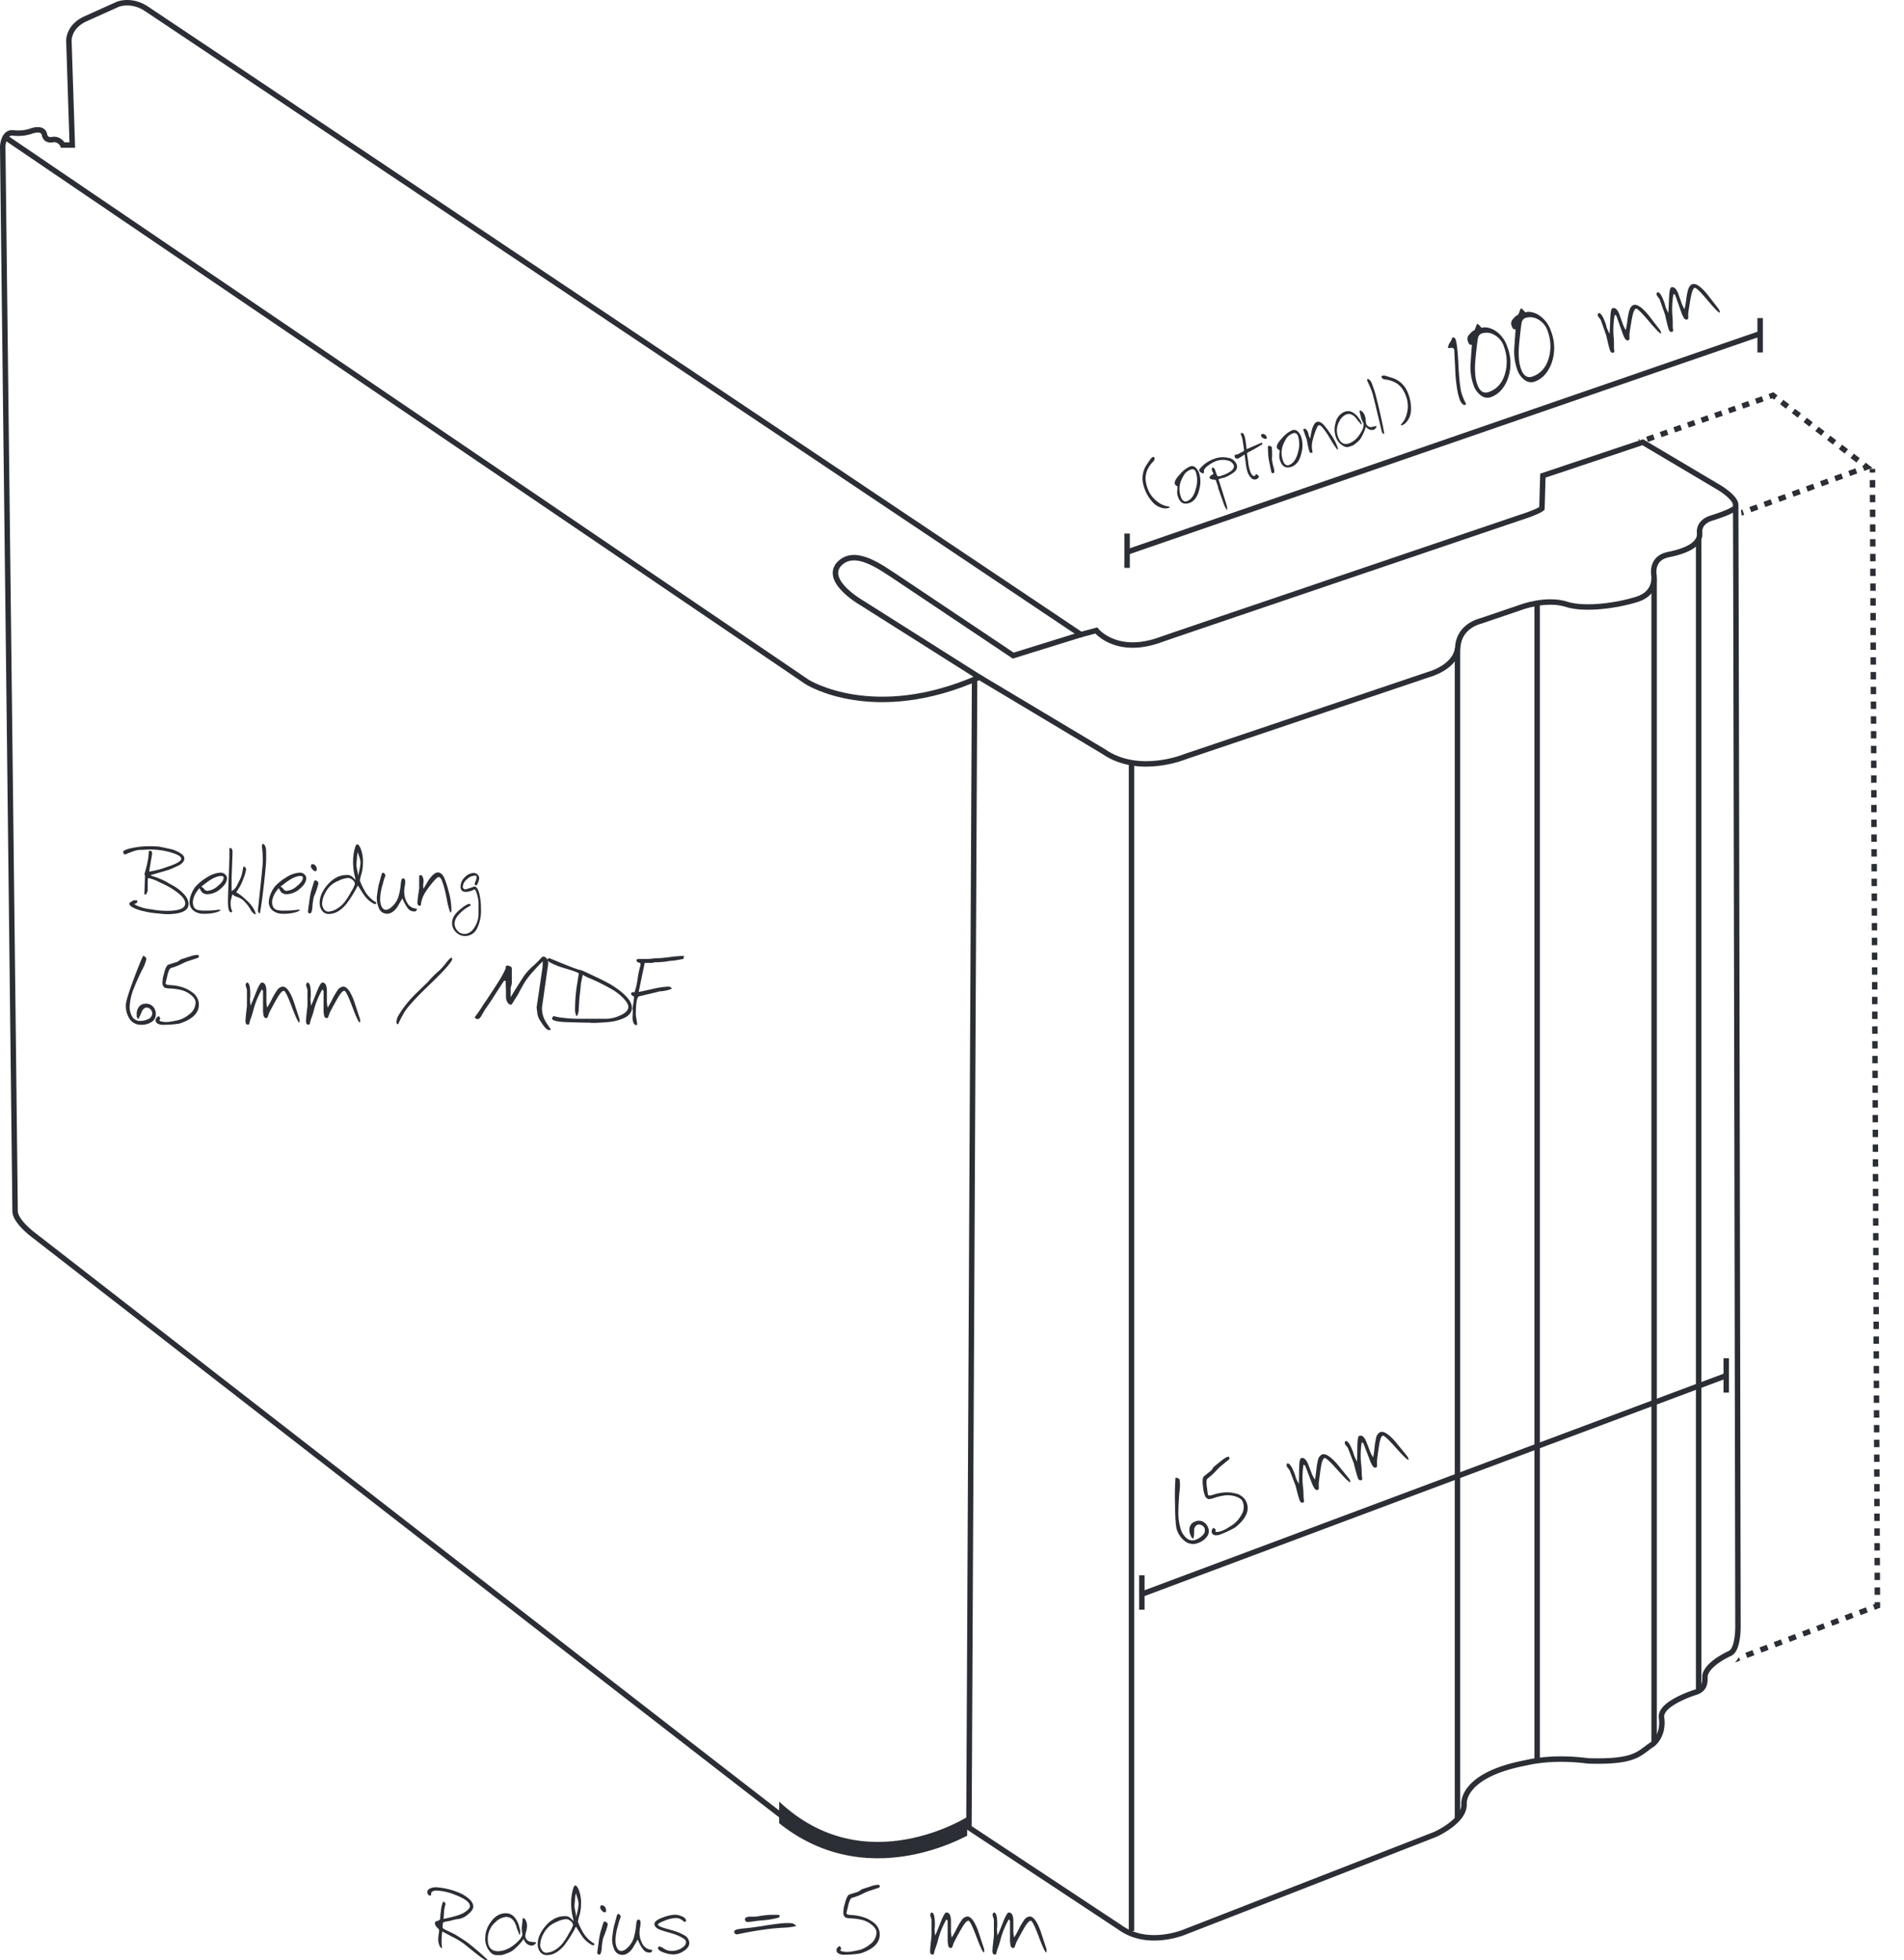 <svg xmlns="http://www.w3.org/2000/svg" xmlns:xlink="http://www.w3.org/1999/xlink" width="777.254" height="800" viewBox="0 0 777.254 800">
  <defs>
    <clipPath id="clip-path">
      <path id="Pfad_6" data-name="Pfad 6" d="M0,0H777.254V-800H0Z" fill="none"/>
    </clipPath>
    <clipPath id="clip-path-2">
      <path id="Pfad_9" data-name="Pfad 9" d="M318.072-39.093h76.741V-66.672H318.072Z" fill="none"/>
    </clipPath>
    <clipPath id="clip-path-5">
      <path id="Pfad_31" data-name="Pfad 31" d="M666.434-622,710.1-593.476s1.552,2.015,1.218,15.4h64.669V-616.7l-32.817-32.813Z" fill="none"/>
    </clipPath>
    <clipPath id="clip-path-6">
      <path id="Pfad_35" data-name="Pfad 35" d="M712.63-616.2h-.253l-.62,479.374c3.117,19.188-14.778,21.212-14.778,21.212h0l1.262,6.3,79.012-27.257V-616.2Z" fill="none"/>
    </clipPath>
  </defs>
  <g id="Gruppe_36" data-name="Gruppe 36" transform="translate(0 800)">
    <g id="Gruppe_6" data-name="Gruppe 6" clip-path="url(#clip-path)">
      <g id="Gruppe_1" data-name="Gruppe 1" transform="translate(491.083 -178.936)">
        <path id="Pfad_1" data-name="Pfad 1" d="M0,0A3.851,3.851,0,0,0-3.274-.054,3.37,3.37,0,0,0-5.335,1.975,4.813,4.813,0,0,0-5.11,5.409l.293.761a5.378,5.378,0,0,0,.9.821,14.348,14.348,0,0,0,.3-3.27A2.429,2.429,0,0,1-2.24,1.248,2.1,2.1,0,0,1-.626,1.4,2.3,2.3,0,0,1,.652,2.711,2.629,2.629,0,0,1-.2,5.561,7.078,7.078,0,0,1-2.872,7.317a3.589,3.589,0,0,1-3.539-.365A7.715,7.715,0,0,1-8.994,3.258a21.612,21.612,0,0,1-1.03-7.616q-.03-2.609.432-7.982a18.2,18.2,0,0,0,.075-4.738q-.309-.8-1.7-.9a104.454,104.454,0,0,0-.2,10.469q.075,9.051.822,11a9.888,9.888,0,0,0,3,4.285,5.43,5.43,0,0,0,5.679.879A7.452,7.452,0,0,0,1.662,6.038a3.617,3.617,0,0,0,.458-3.55A4.469,4.469,0,0,0,0,0M9.817-26.394A9.623,9.623,0,0,0,7.48-24.865L4.7-22.631a3.78,3.78,0,0,0-.81.99,3.59,3.59,0,0,1-.851,1.007L.43-18.566q-.861.671-.413,4.237a12.516,12.516,0,0,0,.9,3.977A2.219,2.219,0,0,0,2.367-9.211a6.767,6.767,0,0,0,2.095-.464A22.438,22.438,0,0,1,8.126-10.6a10.155,10.155,0,0,1,5.759.508A5.065,5.065,0,0,1,15.891-8.77a5.538,5.538,0,0,1,.442.9,6.032,6.032,0,0,1-.748,5.239A12.305,12.305,0,0,1,12.559.957Q10.6,2.29,9.207,3.069a11.181,11.181,0,0,1-1.276.587,8.134,8.134,0,0,1-1.937.5c-.493.061-.776.04-.847-.063A2.174,2.174,0,0,1,5.2,3.1a1.616,1.616,0,0,1-.758-.583c-.018.039-.06.055-.127.049a.353.353,0,0,0-.143.006,1.921,1.921,0,0,0-.508.826,1.58,1.58,0,0,0,.138,1.5,1.814,1.814,0,0,0,1.65.629A4.166,4.166,0,0,0,7.33,5.1,38.132,38.132,0,0,0,13.2,2.312Q19.7-2.9,17.83-7.766a5.96,5.96,0,0,0-.689-1.289,6.34,6.34,0,0,0-4.073-2.515,12.388,12.388,0,0,0-3.5-.4,18.578,18.578,0,0,0-5.409.96q-1.769.582-2.106.08-.081-.212-.4-2.808a11.462,11.462,0,0,1-.166-3.214,2.419,2.419,0,0,1,.448-.73A4.293,4.293,0,0,1,2.5-18.1a28.031,28.031,0,0,0,3.1-2.937A16.219,16.219,0,0,1,7-22.446L10.482-25.3q.565-.517.221-1.035-.218-.318-.886-.061M59.78-17.413l-4.949-6.062q-4.16-4.764-6.275-3.952A3.268,3.268,0,0,0,46.924-25.1a29.182,29.182,0,0,0-.663,4.09,38.48,38.48,0,0,1-.559,3.856,12.2,12.2,0,0,1-1.4-2.764l-.65-1.692q-.422-1.1-.617-1.608Q41.752-26.562,40-25.89q-.709.273-.757,4.515-.041,5.259-.163,5.937l-1.153-2.373a11.648,11.648,0,0,0-.621-1.995q-1.689-4.4-2.959-3.914c-.084.033-.147.186-.187.461a1.279,1.279,0,0,0,0,.581,4.681,4.681,0,0,0,.651.939,5.336,5.336,0,0,1,.62.854l2.355,6.136q1.1,4.384,1.393,5.146c.011.029.034.133.071.313l.2.508q.5,1.311,1.435.954a.56.56,0,0,0,.355-.719,13.221,13.221,0,0,1-.194-2.4,35.512,35.512,0,0,0-.29-3.918,35.173,35.173,0,0,1,.269-8.406,3.051,3.051,0,0,1,.693.414l1.429,3.724q.844,2.2,1.1,2.877a13.172,13.172,0,0,0,1.282,2.713q.651.818,1.367.543c.281-.108.413-.433.4-.978a14.67,14.67,0,0,1,0-2.136q.666-5.3,1.013-7.041.524-2.531,1.282-2.822t5.343,4.868q4.586,5.158,5.133,4.948c-.028.011.022-.025.152-.107Zm23.767-9.123L78.6-32.6q-4.16-4.762-6.275-3.951a3.268,3.268,0,0,0-1.632,2.326,29.154,29.154,0,0,0-.663,4.09,38.528,38.528,0,0,1-.559,3.856,12.224,12.224,0,0,1-1.4-2.764q-.227-.593-.65-1.693L66.8-32.343q-1.283-3.342-3.036-2.67-.709.273-.757,4.515-.041,5.259-.163,5.937l-1.154-2.373a11.481,11.481,0,0,0-.62-2q-1.689-4.4-2.959-3.914c-.084.032-.147.186-.187.46a1.3,1.3,0,0,0,0,.581,4.744,4.744,0,0,0,.652.94,5.336,5.336,0,0,1,.62.854l2.355,6.136q1.1,4.385,1.393,5.146c.011.028.034.133.071.313l.195.507q.5,1.313,1.435.955A.56.56,0,0,0,65-17.67a13.228,13.228,0,0,1-.194-2.4,35.495,35.495,0,0,0-.29-3.918A35.173,35.173,0,0,1,64.79-32.4a3.051,3.051,0,0,1,.693.414q.585,1.523,1.429,3.724t1.1,2.877A13.156,13.156,0,0,0,69.3-22.669q.651.819,1.367.544c.281-.108.413-.433.4-.978a14.669,14.669,0,0,1,0-2.136q.666-5.305,1.013-7.041.524-2.532,1.282-2.822T78.7-30.235q4.586,5.159,5.133,4.949c-.028.01.022-.025.152-.107Z" fill="#2b2e34"/>
      </g>
      <g id="Gruppe_2" data-name="Gruppe 2" transform="translate(194.206 -4.442)">
        <path id="Pfad_2" data-name="Pfad 2" d="M0,0A50.125,50.125,0,0,0-4.306-3.4Q-7.888-5.755-8.975-6.3q-1.767-.861-3.581-1.723-.951-.5-.951-.861,0-1.859.249-2.04a2.5,2.5,0,0,1,.884-.317q1.267-.227,1.722-.317,2.312-.59,2.72-.68a7.594,7.594,0,0,0,4.668-1.9Q-1-15.954-1-17.406q0-1.9-2.539-3.807a14.32,14.32,0,0,0-3.943-2.13,29.322,29.322,0,0,0-8.7-1.95,6.43,6.43,0,0,0-2.04.318q-1.539.543-1.541,1.632a1.581,1.581,0,0,0,.771,1.405l.725.045V-22.3a1.241,1.241,0,0,0,.045-.227q0-1.4,2.267-1.405A22.163,22.163,0,0,1-8.431-22.21q6.073,2.311,6.074,4.623,0,.861-1.428,1.972a10.426,10.426,0,0,1-3.286,1.7q-1.632.543-3.853,1.042a18.781,18.781,0,0,1-2.176.453h-.045q.182-2.312.272-3.671.18-.906.363-1.723a4.654,4.654,0,0,0,.181-.679q0-.453-.907-1.043a11.138,11.138,0,0,0-.951,3.717,25.711,25.711,0,0,0-.318,3.218q0,.726-1.088,1.02t-1.087.838a2.511,2.511,0,0,0,.861,1.768q.861.863.861,1.133a15.426,15.426,0,0,1-.181,1.927,15.26,15.26,0,0,0-.182,1.881,6.045,6.045,0,0,0,.363,2.085A2.326,2.326,0,0,0-13.734-.317,17.979,17.979,0,0,1-13.915-3.9a17.992,17.992,0,0,1,.272-3.354l-.046-.046q.317.228,4.034,2.176A30.6,30.6,0,0,1-4.623-2.085q7.569,6.21,8.612,6.527h.906A55.612,55.612,0,0,0,0,0M-15.91-8.793v.09q.136.408.136.227a1.187,1.187,0,0,0,.045-.363.4.4,0,0,0-.181.046M22.285-3.082a2.42,2.42,0,0,1-2.04-2.584,11.087,11.087,0,0,1,.34-1.541,9.291,9.291,0,0,0,.34-2.266,4.96,4.96,0,0,0-.544-2.4q-.5-.816-.907-.816c-.03.091-.136.152-.317.182q0,.135-.181,1.9t-.182,1.95a14.386,14.386,0,0,0,.136,1.813l.091.815Q18.885-4.714,16.8-2.765A15.9,15.9,0,0,1,14.262-.816,10.524,10.524,0,0,1,9.185.816q-4.262,0-4.261-4.85A8.959,8.959,0,0,1,8.1-11.1,6.975,6.975,0,0,1,12.4-13.19q3.309,0,4.442,4.85a11.287,11.287,0,0,1,.862,2.311,3.637,3.637,0,0,0,.408-.09V-7.8q-.273-1-.544-2.04a9.265,9.265,0,0,0-1.723-3.173,4.51,4.51,0,0,0-3.535-1.677q-3.717,0-6.256,3.717a10.962,10.962,0,0,0-2.175,6.3A7.968,7.968,0,0,0,5.74.907,3.665,3.665,0,0,0,8.188,2.4H10.5a11.962,11.962,0,0,0,2.221-.725A8.975,8.975,0,0,0,15.123.5a25.776,25.776,0,0,0,3.535-3.491,5.885,5.885,0,0,0,.816-1.178,3.2,3.2,0,0,1,.408.68,4.647,4.647,0,0,0,1.043,1.314,3.255,3.255,0,0,0,2.085.68,1.88,1.88,0,0,0,.816-.317,2,2,0,0,0,.906-1Zm26.137.816a12.766,12.766,0,0,1-4.986-5.258,26.46,26.46,0,0,1-1.722-3.717,16.277,16.277,0,0,1,.635-2.606,17.053,17.053,0,0,0,.634-4.737,14.249,14.249,0,0,0-.986-5.8q-.719-1.632-1.389-1.632-.583,0-1.121,2.357a21.309,21.309,0,0,0-.538,4.76,23.991,23.991,0,0,0,.521,5.144q.521,2.38.522,2.289-.681-.634-1.406-1.337a3.158,3.158,0,0,0-2.266-.7q-4.352,0-7.842,4.034-3.172,3.717-3.172,7.388a5.1,5.1,0,0,0,1,3.173A3.272,3.272,0,0,0,29.068,2.4q3.715,0,7.071-3.988A48.214,48.214,0,0,0,40.9-9.247Q43.074-5.755,43.8-4.8a11.636,11.636,0,0,0,3.762,3.128h.861ZM41.533-15.457q-.273,1.18-.5,2.312a22.782,22.782,0,0,0-.453-2.584,14,14,0,0,1-.272-1.813q0-.588.226-2.81A11.476,11.476,0,0,1,40.9-22.89q.09.408.635,2.13a8.173,8.173,0,0,1,.453,2.176,18.435,18.435,0,0,1-.453,3.127M38.178-6.708a30.388,30.388,0,0,1-2.629,4.17A11.141,11.141,0,0,1,32.195.385,7.3,7.3,0,0,1,28.66,1.45,2.13,2.13,0,0,1,26.937.227,3.41,3.41,0,0,1,26.3-1.541a9.9,9.9,0,0,1,1.2-4.488,10.726,10.726,0,0,1,2.969-3.716,12.8,12.8,0,0,1,2.765-1.5,9.7,9.7,0,0,1,3.717-1.043,2.859,2.859,0,0,1,1.813.816,2.244,2.244,0,0,1,.952,1.632,13.053,13.053,0,0,1-1.542,3.128M52.735-17.247a1.363,1.363,0,0,0-1.111-.657h-.589a.914.914,0,0,1-.113.369.9.9,0,0,0-.114.368q0,1.014,1.451,2.073h.77A2.981,2.981,0,0,0,53.211-16a2.157,2.157,0,0,0-.476-1.247m-.068,5.915q-.408,0-.635.68-.543,1.814-1.088,3.581a34.5,34.5,0,0,0-.815,4.623q-.5,3.355-.5,3.808,0,.816.861.816.724,0,.952-2.675a22.393,22.393,0,0,1,.589-4.124,31.994,31.994,0,0,0,1.859-5.44q0-.859-1.224-1.269M72.051.227a4.468,4.468,0,0,1-3.627-1.813,9.15,9.15,0,0,1-1.541-5.757,13.311,13.311,0,0,1,.2-1.609,12.672,12.672,0,0,0,.2-1.791q0-1.359-.91-1.359-.684,0-.865,1.9a28.943,28.943,0,0,1-.865,5.077A9.247,9.247,0,0,1,61.6-.317,3.9,3.9,0,0,1,59.506.725q-1.458,0-2.1-1.9a8.553,8.553,0,0,1-.364-2.539,22.83,22.83,0,0,1,1.066-6.051,21.5,21.5,0,0,1,1.065-3.377,1.49,1.49,0,0,0-.3-.838.82.82,0,0,0-.657-.431q-.363,0-.589.635-.545,2.085-1.134,4.17a28.455,28.455,0,0,0-.543,3.037q-.273,1.949-.272,2.175A10.374,10.374,0,0,0,56.5-.045a3.545,3.545,0,0,0,3.355,2.357q2.265,0,4.215-2.765,1-1.722,2.04-3.49Q67.7-.273,69.059.816a3.338,3.338,0,0,0,2.04.544.727.727,0,0,0,.657-.249,5.729,5.729,0,0,0,.3-.522ZM85.134-5.711A21.229,21.229,0,0,0,81.6-7.3q-2.267-.68-4.532-1.314-2.676-.816-2.675-1.451,0-.5,2.267-1.405a14.441,14.441,0,0,1,4.759-1.269,4.957,4.957,0,0,1,1.836.272A7.139,7.139,0,0,1,85-11.241h.771a2.226,2.226,0,0,0,.045-.5q0-1.043-1.859-1.767a7.244,7.244,0,0,0-2.583-.59,15.819,15.819,0,0,0-4.76,1.043q-3.67,1.269-3.671,2.765,0,1.315,1.994,2.221.816.363,4.442,1.4A21.507,21.507,0,0,1,84.046-4.85q1.042.636,1.224.771A1.546,1.546,0,0,1,85.814-2.9q0,1.542-2.267,2.72A7.276,7.276,0,0,1,80.1.68a5.767,5.767,0,0,1-3.241-.907,4.812,4.812,0,0,0-1.836-.906.649.649,0,0,0-.408.2.554.554,0,0,0-.227.385q0,1.134,2.675,1.994a11.655,11.655,0,0,0,3.49.68A7.925,7.925,0,0,0,85,.68q2.175-1.451,2.176-3.264a3.741,3.741,0,0,0-2.04-3.127m38.133-8.34h-2.674a39.411,39.411,0,0,0-5.711.679,10.065,10.065,0,0,1-1.5.091h-1.4q-2.085,0-2.085,1.133a1.025,1.025,0,0,0,.317.7.966.966,0,0,0,.725.34,24.594,24.594,0,0,0,2.493-.272q2.177-.317,4.08-.453a30.935,30.935,0,0,0,3.626-.5q2.946-.5,2.946-1.043,0-.68-.816-.679m7.389,4.26q-.908-.543-1.27-.77a21.26,21.26,0,0,0-4.4,0q-2.992.271-7.389,1-4.623.726-7.388,1a30.339,30.339,0,0,0-3.445.453q-1.269.318-1.269,1a1.036,1.036,0,0,0,.227.589,1.115,1.115,0,0,0,.906.453q.045,0,2.72-.544,3.716-.77,9.292-1.541,2.991-.408,6.98-.634a26.038,26.038,0,0,0,5.032-.635Zm33.475-16.5a9.606,9.606,0,0,0-2.731.59L158-24.613a3.8,3.8,0,0,0-1.111.635,3.577,3.577,0,0,1-1.155.635l-3.173,1q-1.044.317-1.9,3.807a12.544,12.544,0,0,0-.589,4.034,2.217,2.217,0,0,0,.949,1.587,6.785,6.785,0,0,0,2.122.317,22.491,22.491,0,0,1,3.75.453,10.162,10.162,0,0,1,5.2,2.539,5.073,5.073,0,0,1,1.4,1.949,5.608,5.608,0,0,1,.09,1A6.034,6.034,0,0,1,161-2.04,12.307,12.307,0,0,1,156.888.227Q154.582.77,153,1a11.157,11.157,0,0,1-1.4.091,8.12,8.12,0,0,1-1.988-.227q-.723-.18-.768-.362-.047-.137.408-.907a1.62,1.62,0,0,1-.5-.816c-.03.031-.076.031-.136,0a.354.354,0,0,0-.136-.045,1.918,1.918,0,0,0-.77.589A1.575,1.575,0,0,0,147.3.771a1.807,1.807,0,0,0,1.314,1.178,4.166,4.166,0,0,0,1.9.272,38.108,38.108,0,0,0,6.482-.5q7.931-2.538,7.932-7.75a6,6,0,0,0-.181-1.45,6.35,6.35,0,0,0-2.9-3.808,12.4,12.4,0,0,0-3.128-1.632,18.6,18.6,0,0,0-5.394-1.042q-1.858-.09-1.994-.68,0-.227.634-2.764a11.464,11.464,0,0,1,1-3.06,2.4,2.4,0,0,1,.68-.521,4.212,4.212,0,0,1,.679-.181,28.039,28.039,0,0,0,3.945-1.632,16.049,16.049,0,0,1,1.813-.816l4.272-1.414q.713-.281.577-.888-.09-.374-.805-.374M207.557,0q-1.224-3.715-2.448-7.434-2.176-5.937-4.442-5.938a3.267,3.267,0,0,0-2.357,1.587A29.269,29.269,0,0,0,196.225-8.2a38.685,38.685,0,0,1-1.9,3.4A12.185,12.185,0,0,1,194-7.887v-3.535Q194-15,192.126-15q-.761,0-2.324,3.943-1.923,4.9-2.28,5.485L187.295-8.2a11.573,11.573,0,0,0,.136-2.085q0-4.715-1.36-4.714c-.09,0-.2.121-.34.362a1.29,1.29,0,0,0-.2.544,4.7,4.7,0,0,0,.271,1.111,5.253,5.253,0,0,1,.272,1.02v6.572q-.543,4.488-.543,5.3c0,.031-.016.136-.046.318V.771q0,1.405,1,1.405a.56.56,0,0,0,.59-.544,13.173,13.173,0,0,1,.68-2.312,35.649,35.649,0,0,0,1.133-3.762,35.181,35.181,0,0,1,3.263-7.751,3.058,3.058,0,0,1,.5.635v7.071a13.144,13.144,0,0,0,.225,2.991q.315,1,1.082,1,.45,0,.721-.77a14.729,14.729,0,0,1,.765-1.995q2.521-4.713,3.469-6.209,1.4-2.177,2.208-2.176t3.243,6.459q2.433,6.459,3.02,6.459-.047,0,.18-.045Zm25.457,0q-1.223-3.715-2.447-7.434-2.177-5.937-4.442-5.938a3.267,3.267,0,0,0-2.357,1.587A29.138,29.138,0,0,0,221.683-8.2a38.686,38.686,0,0,1-1.9,3.4,12.185,12.185,0,0,1-.317-3.082v-3.535q0-3.581-1.878-3.581-.761,0-2.324,3.943-1.923,4.9-2.28,5.485L212.753-8.2a11.574,11.574,0,0,0,.136-2.085q0-4.715-1.36-4.714c-.09,0-.2.121-.34.362a1.3,1.3,0,0,0-.2.544,4.716,4.716,0,0,0,.272,1.111,5.254,5.254,0,0,1,.272,1.02v6.572q-.543,4.488-.544,5.3c0,.031-.015.136-.045.318V.771q0,1.405,1,1.405a.561.561,0,0,0,.59-.544,13.176,13.176,0,0,1,.679-2.312,35.576,35.576,0,0,0,1.134-3.762,35.182,35.182,0,0,1,3.263-7.751,3.058,3.058,0,0,1,.5.635v7.071a13.145,13.145,0,0,0,.225,2.991q.315,1,1.081,1,.451,0,.721-.77a14.69,14.69,0,0,1,.766-1.995q2.521-4.713,3.469-6.209,1.4-2.177,2.208-2.176t3.243,6.459q2.433,6.459,3.02,6.459c-.031,0,.029-.015.179-.045Z" fill="#2b2e34"/>
      </g>
      <g id="Gruppe_3" data-name="Gruppe 3" transform="translate(62.513 -389.135)">
        <path id="Pfad_3" data-name="Pfad 3" d="M0,0A3.852,3.852,0,0,0-3.037-1.224,3.37,3.37,0,0,0-5.689-.068,4.814,4.814,0,0,0-6.708,3.218v.816a5.354,5.354,0,0,0,.544,1.088,14.407,14.407,0,0,0,1.45-2.946Q-3.945.362-2.538.363a2.092,2.092,0,0,1,1.45.725A2.3,2.3,0,0,1-.363,2.765,2.631,2.631,0,0,1-2.176,5.122,7.089,7.089,0,0,1-5.3,5.8,3.588,3.588,0,0,1-8.476,4.193,7.714,7.714,0,0,1-9.564-.181,21.6,21.6,0,0,1-7.8-7.66q.906-2.448,3.263-7.3a18.159,18.159,0,0,0,1.768-4.4q0-.859-1.269-1.45-1.224,2.357-3.944,9.7Q-11.151-2.629-11.15-.544A9.886,9.886,0,0,0-9.881,4.533,5.43,5.43,0,0,0-4.895,7.388,7.448,7.448,0,0,0-.612,6.232a3.618,3.618,0,0,0,1.7-3.15A4.47,4.47,0,0,0,0,0M17.867-21.122a9.585,9.585,0,0,0-2.73.589l-3.4,1.088a3.758,3.758,0,0,0-1.11.634,3.59,3.59,0,0,1-1.156.635l-3.173,1q-1.044.318-1.9,3.807a12.546,12.546,0,0,0-.589,4.035,2.215,2.215,0,0,0,.949,1.586,6.754,6.754,0,0,0,2.122.317,22.406,22.406,0,0,1,3.751.454,10.157,10.157,0,0,1,5.195,2.538,5.079,5.079,0,0,1,1.4,1.949,5.609,5.609,0,0,1,.09,1,6.036,6.036,0,0,1-2.576,4.624,12.286,12.286,0,0,1-4.112,2.266q-2.3.544-3.886.77a11.157,11.157,0,0,1-1.4.091,8.17,8.17,0,0,1-1.988-.226q-.723-.181-.768-.363-.045-.137.408-.907a1.62,1.62,0,0,1-.5-.816c-.03.031-.075.031-.136,0A.372.372,0,0,0,2.218,3.9a1.925,1.925,0,0,0-.77.589A1.578,1.578,0,0,0,1.04,5.938,1.807,1.807,0,0,0,2.354,7.116a4.154,4.154,0,0,0,1.9.272,38.192,38.192,0,0,0,6.482-.5q7.932-2.538,7.932-7.751a6.005,6.005,0,0,0-.181-1.45,6.346,6.346,0,0,0-2.9-3.807A12.371,12.371,0,0,0,12.462-7.75,18.6,18.6,0,0,0,7.068-8.793q-1.858-.09-1.994-.68,0-.227.635-2.764a11.442,11.442,0,0,1,1-3.06,2.4,2.4,0,0,1,.68-.521A4.23,4.23,0,0,1,8.066-16a28.075,28.075,0,0,0,3.944-1.632,16.485,16.485,0,0,1,1.813-.816l4.272-1.414c.475-.187.668-.482.577-.888-.059-.249-.328-.373-.805-.373M59.779,5.167,57.331-2.266Q55.156-8.2,52.889-8.2a3.266,3.266,0,0,0-2.357,1.586,29.349,29.349,0,0,0-2.085,3.581,38.481,38.481,0,0,1-1.9,3.4,12.2,12.2,0,0,1-.317-3.083V-6.255q0-3.581-1.878-3.581-.76,0-2.324,3.943Q40.1-1,39.744-.408l-.226-2.629a11.668,11.668,0,0,0,.136-2.085q0-4.713-1.36-4.714-.136,0-.34.363a1.286,1.286,0,0,0-.2.544,4.67,4.67,0,0,0,.272,1.11,5.374,5.374,0,0,1,.272,1.02V-.227q-.544,4.488-.544,5.3c0,.03-.016.136-.046.317v.544q0,1.405,1,1.4a.559.559,0,0,0,.589-.544,13.172,13.172,0,0,1,.68-2.312A35.571,35.571,0,0,0,41.1.725a35.141,35.141,0,0,1,3.264-7.751,3.037,3.037,0,0,1,.5.635V.68a13.139,13.139,0,0,0,.225,2.991q.315,1,1.082,1,.45,0,.721-.771A14.7,14.7,0,0,1,47.659,1.9q2.523-4.715,3.469-6.21,1.4-2.176,2.208-2.176T56.58-.023Q59.013,6.436,59.6,6.436c-.031,0,.03-.014.18-.045Zm24.7,0L82.032-2.266Q79.857-8.2,77.59-8.2a3.266,3.266,0,0,0-2.357,1.586,29.349,29.349,0,0,0-2.085,3.581,38.482,38.482,0,0,1-1.9,3.4,12.2,12.2,0,0,1-.317-3.083V-6.255q0-3.581-1.878-3.581-.761,0-2.324,3.943Q64.8-1,64.445-.408l-.227-2.629a11.574,11.574,0,0,0,.136-2.085q0-4.713-1.359-4.714-.136,0-.34.363a1.286,1.286,0,0,0-.2.544,4.67,4.67,0,0,0,.272,1.11,5.374,5.374,0,0,1,.272,1.02V-.227q-.544,4.488-.544,5.3c0,.03-.016.136-.046.317v.544q0,1.405,1,1.4a.559.559,0,0,0,.589-.544,13.172,13.172,0,0,1,.68-2.312A35.569,35.569,0,0,0,65.805.725a35.181,35.181,0,0,1,3.263-7.751,3.02,3.02,0,0,1,.5.635V.68a13.138,13.138,0,0,0,.225,2.991q.315,1,1.082,1,.45,0,.721-.771A14.7,14.7,0,0,1,72.36,1.9q2.523-4.715,3.469-6.21,1.4-2.176,2.208-2.176T81.281-.023Q83.713,6.436,84.3,6.436c-.031,0,.03-.014.18-.045ZM122.074-19.4a.907.907,0,0,0-.363-.68,11.351,11.351,0,0,0-2.221,2.357,29.176,29.176,0,0,1-2.538,2.856,42.609,42.609,0,0,0-4.986,4.986q-2,1.9-3.989,3.852A49.093,49.093,0,0,0,102.311.317q-1.087,1.5-1.949,2.947a5.936,5.936,0,0,0-1.043,2.9q0,.772.363.952h.363a47.862,47.862,0,0,1,2.674-5.122q2.04-3.171,9.927-10.787,7.7-7.344,9.156-9.927a1.159,1.159,0,0,0,.272-.68M160.233,6.119a10.909,10.909,0,0,1-1.495-5.8l2.539-17.859a3.358,3.358,0,0,0-.612-2.107,1.743,1.743,0,0,0-1.383-.794q-.408,0-1,.68a38.845,38.845,0,0,1-3.354,3.309,23.555,23.555,0,0,0-3.672,4.08q-4.125,6.436-5.3,8.567V-7.343a4.542,4.542,0,0,1,.227-1.179,4.766,4.766,0,0,0,.226-1v-6.164q0-.453-.657-.771a2.679,2.679,0,0,0-1.11-.317.6.6,0,0,0-.68.5,7.612,7.612,0,0,1-.182,1q-1,2.085-1.858,3.535-2.175,3.535-3.4,5.349Q135.894-2.356,134.9-1a56.335,56.335,0,0,1-3.626,5.3,1.345,1.345,0,0,0,1.18.771q.817,0,1.589-1.4,1.362-2.4,1.725-2.9.136-.136,1.5-2.151T138.8-3.71q2.732-4.3,4.507-6.923l.653.182q-.043,1.041.044,2.849.043,2.172.043,3.3a4.287,4.287,0,0,0,.771,2.759,1.623,1.623,0,0,0,1.224.724q.316,0,.725-.68,1.269-2.13,2.221-3.535.5-1.132,2.538-4.669a28.231,28.231,0,0,1,3.037-4.011q2.312-2.7,4.488-4.782l-.078,2.313L156.541.321q.135,1.043.27,2.129a7.191,7.191,0,0,0,.813,2.673,33.283,33.283,0,0,0,2.122,3.127q1.128,1.314,1.987,1.314a1.031,1.031,0,0,0,.248-.045,3.769,3.769,0,0,1,.429-.091q-1.088-1.677-2.177-3.309M186.839-9.047q-3.854-2.088-6.074-3.087-5.894-2.815-6.21-2.815-.907,0-6.935-2.452t-5.938-2.452a.935.935,0,0,0-.453.272c-.211.181-.318.3-.318.362q0,.816,3.037,2.085a25.7,25.7,0,0,0,3.309,1.224q6.528,1.9,6.527,2.448,0-.271-.77,4.669a62.575,62.575,0,0,0-.771,9.654,5.709,5.709,0,0,0,.635,3.082,4.889,4.889,0,0,0,.861-3.036q.227-4.217.408-5.485.408-3.535.453-4.714.453-2.22.771-3.672h.09a15.974,15.974,0,0,0,3.083,1.5,79.243,79.243,0,0,1,7.615,3.762,20.554,20.554,0,0,1,6.753,5.349A4.789,4.789,0,0,1,194,0q0,2.221-3.671,3.717a13.613,13.613,0,0,1-5.213,1.224H173.6a51.157,51.157,0,0,1-6.346-.408,20,20,0,0,1-3.853-.726l-.589.952q0,1.179,4.85,1.5,7.344.271,10.516.272a10.844,10.844,0,0,0,1.587.091q1.675,0,5.665-.318a19.439,19.439,0,0,0,6.935-1.725q3.083-1.543,3.083-4.132,0-4.131-8.612-9.49m24.179-11.214q-3.649.453-4.578.453a23.286,23.286,0,0,0-2.4.159q-1.475.159-2.108.158h-3.218q-1.406,0-1.4.541,0,.857,1.631,1.125v.991a36.473,36.473,0,0,0-1.155,5.426,27.071,27.071,0,0,1-1.292,5.561,1.724,1.724,0,0,0-.544-.091q-.816,0-.816.635a.915.915,0,0,0,.589.838q.59.3.59.476a16.435,16.435,0,0,1-.227,2.221q-.318,2.04-.408,2.811a.275.275,0,0,0,.068.135.285.285,0,0,1,.068.136q-.047,2.177-.136,3.083.137,3.173,1.768,3.173a4.581,4.581,0,0,0,.136-.771q0-.136-.272-1.7t-.272-1.654q0-7.434,1.4-7.706,5.71-1.314,8.34-1.994a13.068,13.068,0,0,0,2.652-.363,8.388,8.388,0,0,0,2.334-.77A1.819,1.819,0,0,0,210.5-8.2a35.073,35.073,0,0,0-7.048,1.065q-4.692,1.065-4.964,1.065h-.272l2.448-11.785h2.629A3.4,3.4,0,0,0,204.31-18a1.79,1.79,0,0,0,.385-.136,31.906,31.906,0,0,0,4.555-.272q1.836-.271,1.474-.272a21.643,21.643,0,0,0,3.512-.408q2.289-.408,2.244-.408a8.669,8.669,0,0,1,.272-1.224,49.475,49.475,0,0,0-5.734.454" fill="#2b2e34"/>
      </g>
      <g id="Gruppe_4" data-name="Gruppe 4" transform="translate(74.298 -435.867)">
        <path id="Pfad_4" data-name="Pfad 4" d="M0,0A18.578,18.578,0,0,0-4.125-2.946q-.726-.363-2.085-1.179A25.882,25.882,0,0,0-8.612-5.3a24.194,24.194,0,0,0-3.037-1.133,4.885,4.885,0,0,1-1.224-.5q4.307-1.269,7.3-2.13a43.392,43.392,0,0,0,4.532-2q1.995-1.177,2-2.719,0-1.858-4.759-3.627-.137-.043-2.9-.634t-2.9-.589q-2.766-.136-3.989-.136-.771.045-1.541.045a34.268,34.268,0,0,0-3.717.408q-5.212.861-5.213,1.994.408.953.816.952,4.442-1.9,5.983-1.9.816,0,2.153-.068t2.2-.068A28.133,28.133,0,0,1-6.3-16.68Q-.318-15.23-.317-13.643q0,1.5-6.119,3.444A34.031,34.031,0,0,1-13.19-8.431a.361.361,0,0,1-.227-.045q1.224-7.071,1.224-7.3a2.109,2.109,0,0,0-.363-1.088h-.951a31.857,31.857,0,0,1-1,6.459q-.861,3.378-.861,2.969a1.081,1.081,0,0,0,.136.363,1.065,1.065,0,0,1,.136.453q-.271,7.3-.272,7.57l.658-.045a4.109,4.109,0,0,0,.7-1.587V-3.536q0-2.22.273-2.221A16.944,16.944,0,0,1-9.142-4.034,42.685,42.685,0,0,1-5.186-2.085,30.544,30.544,0,0,1-.958.861Q1.314,2.856,1.314,4.578q0,3.038-7.388,3.037A35.2,35.2,0,0,1-10.7,7.3l-2.267-.357a17.028,17.028,0,0,1-4.215-.981A8.557,8.557,0,0,1-19.536,4.85h-.136a2.424,2.424,0,0,0,1.405-.68V3.309h-1.5Q-21.53,4.352-21.53,4.623q0,.636.906,1.27a11.817,11.817,0,0,0,1.043.589,21.8,21.8,0,0,0,3.263,1.133q1.088.228,2.153.476a40.332,40.332,0,0,0,4.193.566q2.9.318,3.672.318,8.975,0,8.974-4.17Q2.674,2.493,0,0M17.562-7.3a2.685,2.685,0,0,0-1.791-.68,11.341,11.341,0,0,0-5.666,2A18.591,18.591,0,0,0,5.527-2.266,10.7,10.7,0,0,0,3.986.363,9.464,9.464,0,0,0,3.08,3.9,4.431,4.431,0,0,0,4.643,7.479,6.6,6.6,0,0,0,9.017,8.793a16.89,16.89,0,0,0,5.3-.679q1.314-.453,1.495-.862a5.436,5.436,0,0,0-.767-.09q-.225,0-1.6.181a30.932,30.932,0,0,1-3.815.181,12.012,12.012,0,0,1-3.25-.272Q4.438,6.619,4.439,4.125q0-2.674,2.711-5.8a10.753,10.753,0,0,0,.9,1.586,3.052,3.052,0,0,0,2.395.907A8.307,8.307,0,0,0,15.712-1.36q2.643-2.175,2.643-4.351A2.043,2.043,0,0,0,17.562-7.3m-2.98,4.8A7.213,7.213,0,0,1,10.274-.544a1.617,1.617,0,0,1-1.218-.719,2.9,2.9,0,0,0-1.217-.991q1.443-1.124,2.887-2.2,3.2-2.158,5.277-2.16.991,0,.992.72,0,1.44-2.413,3.4M25.741,2.734A19.608,19.608,0,0,0,22.114.021a21.5,21.5,0,0,0,3.037-5.788,15.023,15.023,0,0,0,1.043-3.8c0-.06-.129-.234-.385-.52s-.431-.43-.522-.43q-.271,0-.544,1.723a13.042,13.042,0,0,1-1.359,4.17Q22.794-3.49,22.25-2.4A4.924,4.924,0,0,1,20.256-.453V-6.3q0-.045.181-4.76t.182-5.484a1.965,1.965,0,0,0-.272-1.066c-.182-.286-.378-.43-.59-.43a.4.4,0,0,0-.2.068.406.406,0,0,1-.2.068V-14.1q0,.228-.3,8.046t-.3,9.858q0,4.4,1.269,4.4c.3,0,.454-.166.454-.5,0,.09-.107-.159-.318-.748a9.144,9.144,0,0,1-.317-2.833,6.158,6.158,0,0,1,.227-1.36q.361-1.269.5-1.9A4.94,4.94,0,0,0,22.7,2.011a6.857,6.857,0,0,1,2.765,1.78,14.869,14.869,0,0,1,2.447,3.2,4.694,4.694,0,0,0,1.995,2.119.284.284,0,0,1,.181-.226q-.634-2.894-4.351-6.151M34.305-17.36q-.228-1.995-1.269-2.4a1.215,1.215,0,0,0-.408.862q0,.226.181,2.062t.181,4.193q0,1.224-1,10.606T31,7.252a2.914,2.914,0,0,0,.045.726,4.041,4.041,0,0,1,.454.679,2.293,2.293,0,0,0,.317-.136q.679-3.444,1.632-11.785.906-8.2.906-10.334,0-3.173-.045-3.762M49.917-7.3a2.68,2.68,0,0,0-1.79-.68,11.341,11.341,0,0,0-5.666,2,18.591,18.591,0,0,0-4.578,3.717A10.7,10.7,0,0,0,36.342.363,9.468,9.468,0,0,0,35.435,3.9,4.431,4.431,0,0,0,37,7.479a6.6,6.6,0,0,0,4.374,1.314,16.883,16.883,0,0,0,5.3-.679q1.316-.453,1.5-.862a5.436,5.436,0,0,0-.767-.09q-.226,0-1.6.181a30.932,30.932,0,0,1-3.815.181,12.021,12.021,0,0,1-3.251-.272Q36.8,6.619,36.795,4.125q0-2.674,2.711-5.8a10.753,10.753,0,0,0,.9,1.586,3.052,3.052,0,0,0,2.4.907A8.307,8.307,0,0,0,48.067-1.36q2.645-2.175,2.644-4.351A2.041,2.041,0,0,0,49.917-7.3M46.938-2.5A7.213,7.213,0,0,1,42.63-.544a1.617,1.617,0,0,1-1.218-.719,2.91,2.91,0,0,0-1.217-.991q1.441-1.124,2.886-2.2,3.2-2.158,5.278-2.16.991,0,.992.72,0,1.44-2.413,3.4m7.6-8.264a1.361,1.361,0,0,0-1.11-.657h-.589a.919.919,0,0,1-.114.369.891.891,0,0,0-.113.368q0,1.013,1.45,2.073h.771a3.006,3.006,0,0,0,.181-.907,2.15,2.15,0,0,0-.476-1.246M54.47-4.85q-.408,0-.634.68-.544,1.814-1.088,3.581a34.2,34.2,0,0,0-.816,4.623q-.5,3.355-.5,3.808,0,.815.862.815.725,0,.951-2.674a22.388,22.388,0,0,1,.59-4.125,32.046,32.046,0,0,0,1.858-5.439q0-.861-1.224-1.269M79.307,4.215a12.766,12.766,0,0,1-4.986-5.258A26.334,26.334,0,0,1,72.6-4.759a16.339,16.339,0,0,1,.634-2.607,17.008,17.008,0,0,0,.635-4.736,14.246,14.246,0,0,0-.986-5.8q-.719-1.632-1.39-1.632-.582,0-1.121,2.357a21.364,21.364,0,0,0-.537,4.759,23.994,23.994,0,0,0,.521,5.145q.521,2.379.521,2.289-.68-.634-1.4-1.337a3.159,3.159,0,0,0-2.266-.7q-4.352,0-7.842,4.034Q56.191.727,56.19,4.4a5.1,5.1,0,0,0,1,3.173,3.277,3.277,0,0,0,2.765,1.314q3.717,0,7.071-3.989a48.185,48.185,0,0,0,4.76-7.66q2.175,3.491,2.9,4.442A11.626,11.626,0,0,0,78.446,4.8h.861Zm-6.89-13.19q-.271,1.179-.5,2.312a22.561,22.561,0,0,0-.454-2.584,14.247,14.247,0,0,1-.272-1.813q0-.588.227-2.81a11.476,11.476,0,0,1,.363-2.538q.09.408.634,2.13a8.136,8.136,0,0,1,.454,2.176,18.375,18.375,0,0,1-.454,3.127M69.063-.227a30.52,30.52,0,0,1-2.629,4.17A11.145,11.145,0,0,1,63.08,6.867a7.319,7.319,0,0,1-3.536,1.065,2.13,2.13,0,0,1-1.722-1.224,3.4,3.4,0,0,1-.635-1.767,9.9,9.9,0,0,1,1.2-4.488,10.739,10.739,0,0,1,2.968-3.717,12.876,12.876,0,0,1,2.765-1.495A9.7,9.7,0,0,1,67.839-5.8a2.854,2.854,0,0,1,1.813.816A2.24,2.24,0,0,1,70.6-3.354,13.011,13.011,0,0,1,69.063-.227M95.894,6.708a4.46,4.46,0,0,1-3.626-1.813A9.14,9.14,0,0,1,90.727-.861a13.311,13.311,0,0,1,.2-1.609,12.672,12.672,0,0,0,.2-1.791q0-1.359-.911-1.36-.683,0-.865,1.9a28.849,28.849,0,0,1-.865,5.077,9.244,9.244,0,0,1-3.051,4.8,3.889,3.889,0,0,1-2.094,1.043q-1.458,0-2.094-1.9a8.546,8.546,0,0,1-.364-2.538,22.863,22.863,0,0,1,1.065-6.051,21.659,21.659,0,0,1,1.065-3.377,1.494,1.494,0,0,0-.294-.839.821.821,0,0,0-.658-.43q-.363,0-.589.634-.545,2.086-1.133,4.17A28.167,28.167,0,0,0,79.8-.091q-.271,1.95-.272,2.176a10.353,10.353,0,0,0,.816,4.351A3.543,3.543,0,0,0,83.7,8.793q2.267,0,4.215-2.764,1-1.723,2.04-3.491Q91.543,6.21,92.9,7.3a3.344,3.344,0,0,0,2.04.544.725.725,0,0,0,.657-.25,5.709,5.709,0,0,0,.295-.521ZM108.719-.771a41.893,41.893,0,0,0-1.541-4.8q-1.134-2.493-2.72-2.493-1.632,0-3.9,3.309-1,1.677-1.994,3.4a9.13,9.13,0,0,1,0-2.674A3.833,3.833,0,0,0,97.84-6.89h-1q-.045,3.445,0,5.213Q96.661-.408,96.481.816A29.256,29.256,0,0,0,96.118,4.4,1,1,0,0,0,97.251,5.53q.227,0,.317-.68A10.038,10.038,0,0,1,97.976,2.9,12.727,12.727,0,0,1,99.608-.363a39.782,39.782,0,0,1,3.1-4.079q1.518-1.722,2.017-1.722.679,0,1.224,1.087A34.077,34.077,0,0,1,107.676.816q.363,1.724.68,3.445.5,2.175,1.088,3.943h.408a7.336,7.336,0,0,0,.136-1.042,29.62,29.62,0,0,0-1.269-7.933M121.363.589q-.771-2.9-2.04-2.9a32.594,32.594,0,0,1-3.717,1.179,1.121,1.121,0,0,1-.612-.317.864.864,0,0,1-.385-.635,4.341,4.341,0,0,1,1.813-3.264,4.939,4.939,0,0,1,2.992-1.405,1.738,1.738,0,0,1,.589.046c.151.06.227.257.227.589a3.887,3.887,0,0,1-.363,1.586,3.559,3.559,0,0,0-.363,1.088q0,.679.544.68.408,0,.862-1.314a5.669,5.669,0,0,0,.407-1.587,1.983,1.983,0,0,0-.7-1.564,2.273,2.273,0,0,0-1.519-.612,5.1,5.1,0,0,0-3.671,1.768A5.3,5.3,0,0,0,113.7-2.357q0,2.222,2.039,2.221a6.232,6.232,0,0,0,2.539-.5,5.8,5.8,0,0,0,1.042-.5q.588,0,1.224,2.4a14.5,14.5,0,0,1,.5,2.765V9.02a10,10,0,0,1-1.406,4.941q-1.722,3.081-4.4,3.082a3.674,3.674,0,0,1-2.788-1.314,4.482,4.482,0,0,1-1.2-3.128,5.915,5.915,0,0,1,1.858-3.581,13.77,13.77,0,0,1,3.309-2.765q.771-.453,1.541-.861a4.064,4.064,0,0,0-.544-.635q-1.269,0-4.4,2.72-2.766,2.4-2.765,5.077a5.032,5.032,0,0,0,1.631,3.807A5.119,5.119,0,0,0,115.47,17.9a5.409,5.409,0,0,0,4.941-3.037,16.351,16.351,0,0,0,1.632-7.977,25.807,25.807,0,0,0-.68-6.3" fill="#2b2e34"/>
      </g>
      <g id="Gruppe_5" data-name="Gruppe 5" transform="translate(629.833 -605.875)">
        <path id="Pfad_5" data-name="Pfad 5" d="M0,0,40.769-13.633,72.26,5.047s6.185,3.781,6.438,6.687c.126,3.282.946,458.047.946,458.047s.126,9.219-3.175,10.86c-1.06.523-8.816,4.039-10.2,8.7-.414,1.4.883,5.429-3.534,7.07,0,0-15.525,4.672-14.263,10.727.884,7.328-3.66,10.609-3.66,10.609-5.554,3.531-6.437,7.445-26.38,6.812-15.651-2.015-24.729.727-26.506,1.008-25.5,5.18-24.108,16.664-24.108,16.664C-31.933,549.3-44.05,554.6-44.05,554.6l-101.733,39.632s-15.146,6.688-26.758-1.64l-63.236-41.782s-40.012,24.586-72.955-2.3C-313.023,545.484-616.1,309.977-616.1,309.977s-7.574-5.555-7.574-9.852-5.048-434.445-5.048-434.445.252-6.055,4.291-5.555a16.99,16.99,0,0,0,7.343-.734s4.8-1.9,5.428,1.515c.505,2.266,2.4,2.141,3.66,1.891a3.912,3.912,0,0,1,3.764,2.258h3.913l-1.388-42.539s-.253-5.93,7.068-9.086l12.874-5.8s5.427-2.273,11.612,1.766S-188.571,64.875-188.571,64.875L-182.3,63.2s8.241,10.383,26.417,3.688C-152.217,65.547-9.466,17.164-9.466,17.164s7.32-2.273,9.087-3.789Z" fill="none" stroke="#2b2e34" stroke-width="2.226"/>
      </g>
    </g>
    <g id="Gruppe_7" data-name="Gruppe 7" transform="translate(465.748 -149.219)">
      <path id="Pfad_7" data-name="Pfad 7" d="M0,0,239.669-89.617" fill="none" stroke="#2b2e34" stroke-width="2.226"/>
    </g>
    <g id="Gruppe_9" data-name="Gruppe 9" clip-path="url(#clip-path-2)">
      <g id="Gruppe_8" data-name="Gruppe 8" transform="translate(397.211 -55.945)">
        <path id="Pfad_8" data-name="Pfad 8" d="M0,0S-44.4,28.773-81.664-6.562" fill="none" stroke="#2b2e34" stroke-width="6.679"/>
      </g>
    </g>
    <g id="Gruppe_11" data-name="Gruppe 11" clip-path="url(#clip-path)">
      <g id="Gruppe_10" data-name="Gruppe 10" transform="translate(2.524 -743.711)">
        <path id="Pfad_10" data-name="Pfad 10" d="M0,0,326.907,222.016s27.1,17.3,70.365-1.891l-47.708-30.164s-15.462-8.711-9.782-15.781c6.437-7.2,17.039.882,24.36,5.679l46.953,31.43,28.021-8.711" fill="none" stroke="#2b2e34" stroke-width="2.226"/>
      </g>
    </g>
    <g id="Gruppe_12" data-name="Gruppe 12" transform="translate(708.089 -590.227)">
      <path id="Pfad_12" data-name="Pfad 12" d="M0,0" fill="none" stroke="#0b1b22" stroke-width="2.226"/>
    </g>
    <g id="Gruppe_13" data-name="Gruppe 13" transform="translate(397.842 -522.195)">
      <path id="Pfad_13" data-name="Pfad 13" d="M0,0-2.3,467.641" fill="none" stroke="#2b2e34" stroke-width="2.226"/>
    </g>
    <g id="Gruppe_14" data-name="Gruppe 14" transform="translate(461.907 -488.742)">
      <path id="Pfad_14" data-name="Pfad 14" d="M0,0V476.852" fill="none" stroke="#2b2e34" stroke-width="2.226"/>
    </g>
    <g id="Gruppe_15" data-name="Gruppe 15" transform="translate(594.974 -535.32)">
      <path id="Pfad_15" data-name="Pfad 15" d="M0,0V477.867" fill="none" stroke="#2b2e34" stroke-width="2.226"/>
    </g>
    <g id="Gruppe_16" data-name="Gruppe 16" transform="translate(627.49 -554)">
      <path id="Pfad_16" data-name="Pfad 16" d="M0,0V472.055" fill="none" stroke="#2b2e34" stroke-width="2.226"/>
    </g>
    <g id="Gruppe_17" data-name="Gruppe 17" transform="translate(675.249 -563.469)">
      <path id="Pfad_17" data-name="Pfad 17" d="M0,0V474.7" fill="none" stroke="#2b2e34" stroke-width="2.226"/>
    </g>
    <g id="Gruppe_18" data-name="Gruppe 18" transform="translate(693.424 -580.125)">
      <path id="Pfad_18" data-name="Pfad 18" d="M0,0V470.039" fill="none" stroke="#2b2e34" stroke-width="2.226"/>
    </g>
    <g id="Gruppe_19" data-name="Gruppe 19" transform="translate(466.127 -157.047)">
      <path id="Pfad_19" data-name="Pfad 19" d="M0,0V14.031" fill="none" stroke="#2b2e34" stroke-width="2.226"/>
    </g>
    <g id="Gruppe_20" data-name="Gruppe 20" transform="translate(704.693 -245.648)">
      <path id="Pfad_20" data-name="Pfad 20" d="M0,0V14.031" fill="none" stroke="#2b2e34" stroke-width="2.226"/>
    </g>
    <g id="Gruppe_23" data-name="Gruppe 23" clip-path="url(#clip-path)">
      <g id="Gruppe_21" data-name="Gruppe 21" transform="translate(708.467 -593.133)">
        <path id="Pfad_21" data-name="Pfad 21" d="M0,0C0,1.641-10.1,4.672-10.1,4.672s-5.048,1.383-4.543,6.055c.378,4.546-5.3,7.32-13.127,8.835-6.768,1.563-5.554,8.079-5.554,8.079s1.515,7.445-6.816,10.078c-8.446,2.664-21.078,4.312-28.4,2.187-8.457-2.922-18.933,1.055-18.933,1.055l-16.724,5.68s-8.52,1.89-9.151,10.406-11.99,11.414-11.99,11.414l-99.082,33.4s-19.062,8.079-33.577-2.023L-308.86,69.422" fill="none" stroke="#2b2e34" stroke-width="2.226"/>
      </g>
      <g id="Gruppe_22" data-name="Gruppe 22" transform="translate(470.724 -613.519)">
        <path id="Pfad_22" data-name="Pfad 22" d="M0,0Q-.517.105-1.357,1.312q-.552.789-1.092,1.614A10,10,0,0,0-4.2,10.4a14.872,14.872,0,0,0,.634,2.349A16.029,16.029,0,0,0-.32,18.329a7.506,7.506,0,0,0,5.67,2.7l1.294-.26-.057-.5A8.916,8.916,0,0,1,1.912,18.37,11.6,11.6,0,0,1-2.314,12.7,14.244,14.244,0,0,1-2.9,10.491a8.631,8.631,0,0,1,.632-5.372A12.022,12.022,0,0,1-.023,1.948,1.734,1.734,0,0,0,.6.579C.53.156.33-.038,0,0M17.347,4.351a2.171,2.171,0,0,0-2.229-.478,11.731,11.731,0,0,0-4.166,3.218Q8.428,9.806,8.864,11.038A1.852,1.852,0,0,0,9.957,12a5.448,5.448,0,0,1-.095,1.578,6.037,6.037,0,0,0,.354,2.845q1.259,3.553,4.636,2.357,3.027-1.071,4.038-5.706a11.765,11.765,0,0,0-.046-6.28,5.9,5.9,0,0,0-1.5-2.44m.123,8.51q-1.054,4.293-3.728,5.241a1.407,1.407,0,0,1-1.332-.182,2.384,2.384,0,0,1-.9-1.206,9.163,9.163,0,0,1-.162-6.832,19.6,19.6,0,0,1,1.482-2.861,5.562,5.562,0,0,1,2.621-1.879q1.443-.512,2.041,1.178a11.356,11.356,0,0,1-.02,6.541M30.528.35a9.729,9.729,0,0,0-5.516.415,13.379,13.379,0,0,0-4.834,2.9q-1.494,1.48-1.383,1.8a1.589,1.589,0,0,0,.558.792q.156.1,1.061.535.462-.48.376-.727Q20.4,4.972,22.781,3.3a12.831,12.831,0,0,1,2.57-1.465,8.146,8.146,0,0,1,5.271-.322,3.261,3.261,0,0,1,2.265,1.812q.437,1.232-1.076,2.44a11.226,11.226,0,0,1-3.216,1.654,14.829,14.829,0,0,1-1.42.463q-.928.171-1.166-.5L25.2,5.095a1.377,1.377,0,0,0-.557-.595,2.193,2.193,0,0,0-.478-.266,2.022,2.022,0,0,0-.111,1.425,2.16,2.16,0,0,0,.244.468,2.1,2.1,0,0,1,.233.432,2.12,2.12,0,0,1,.091.483,3,3,0,0,0-1.237.755q-.427.468-.316.785.249.7,2.446.757l1,2.815a.856.856,0,0,1,.017.271.848.848,0,0,0,.029.307l1.52,4.293q1.7,4.785.785,2.216a10.961,10.961,0,0,0,1.261,2.485,2.267,2.267,0,0,0,.041-1.282,7.207,7.207,0,0,0-.272-1.092q-2.163-7.114-3.225-10.223L28,8.655a4.58,4.58,0,0,0,1.282-.3,13.134,13.134,0,0,0,2.678-1.382Q34.9,5.308,34.116,3.1A4.425,4.425,0,0,0,30.528.35M44.393-5.86l-6.172,2.7a.1.1,0,0,1-.06-.058q-.076-.883-.322-2.7a18.723,18.723,0,0,0-.545-2.658q-.511-1.443-1.285-1.169-.353.124-.153.688.471,1.219.447,1.148a31.989,31.989,0,0,1,.6,3.59c.06.322.11.648.148.977a1.713,1.713,0,0,1-.018.957q-2.29,1.248-2.572,1.347a3.775,3.775,0,0,0-.754.108.578.578,0,0,0-.374.845A.958.958,0,0,0,34.69.625a7.261,7.261,0,0,0,1.157-.647A7.974,7.974,0,0,0,37.211-.98l.1.045q.153.659.513,3.462a18,18,0,0,0,.716,3.587A6.2,6.2,0,0,0,39.972,8.5a1.924,1.924,0,0,0,2.055.658,2.514,2.514,0,0,0,.829-.511.668.668,0,0,0,.269-.749A1.539,1.539,0,0,0,41.9,7.02a.848.848,0,0,1-.494.729q-.985.349-1.8-1.938A15.881,15.881,0,0,1,38.8,1.942Q38.622.658,38.41-.613q-.126-1.025.214-1.185a54.04,54.04,0,0,0,6.028-3.441Zm1.19-3.253a1.125,1.125,0,0,0-1.043-.2l-.246.087-.211.075a.762.762,0,0,1,.013.318.737.737,0,0,0,.014.317q.277.786,1.695,1.21l.6-.212a2.474,2.474,0,0,0-.109-.753,1.773,1.773,0,0,0-.712-.837M47.156-4.5q-.316.112-.3.7.075,1.557.14,3.079a28.2,28.2,0,0,0,.637,3.813q.536,2.742.66,3.093a.611.611,0,0,0,.893.4q.563-.2,0-2.338A18.458,18.458,0,0,1,48.508.88a26.328,26.328,0,0,0-.053-4.733q-.236-.669-1.3-.649m11.873-5.907a2.167,2.167,0,0,0-2.228-.478A11.731,11.731,0,0,0,52.634-7.67Q50.11-4.954,50.547-3.723a1.851,1.851,0,0,0,1.092.96,5.409,5.409,0,0,1-.1,1.578A6.032,6.032,0,0,0,51.9,1.659q1.259,3.555,4.637,2.358Q59.56,2.946,60.573-1.69a11.786,11.786,0,0,0-.046-6.28,5.913,5.913,0,0,0-1.5-2.439m.123,8.51Q58.1,2.394,55.424,3.341a1.405,1.405,0,0,1-1.332-.182,2.381,2.381,0,0,1-.9-1.2,9.166,9.166,0,0,1-.162-6.833A19.6,19.6,0,0,1,54.51-7.74a5.576,5.576,0,0,1,2.621-1.879q1.443-.51,2.041,1.179a11.356,11.356,0,0,1-.02,6.541M72.145-9.787a34.12,34.12,0,0,0-2.518-3.306q-1.564-1.623-2.8-1.188-1.268.448-2.117,3.64Q64.4-9.065,64.1-7.453a7.523,7.523,0,0,1-.735-2.076,3.159,3.159,0,0,0-1.348-2.018l-.775.274q.912,2.688,1.433,4.047.208,1.035.4,2.035a24.138,24.138,0,0,0,.7,2.879.824.824,0,0,0,1.191.568q.176-.062.06-.615a8.107,8.107,0,0,1-.219-1.625,10.424,10.424,0,0,1,.369-2.982,32.772,32.772,0,0,1,1.289-4.02q.705-1.755,1.092-1.892.528-.187,1.249.508a27.959,27.959,0,0,1,2.957,4.1q.756,1.238,1.475,2.487.985,1.552,1.929,2.763l.316-.113a5.927,5.927,0,0,0-.181-.846,24.409,24.409,0,0,0-3.165-5.809M89.253-12.2a1.992,1.992,0,0,1-2.293-1.444,9.077,9.077,0,0,1-.16-1.29,7.652,7.652,0,0,0-.359-1.853A4.063,4.063,0,0,0,85.358-18.5q-.612-.5-.928-.385c0,.079-.064.155-.2.228q.038.107.382,1.528t.4,1.563a11.9,11.9,0,0,0,.6,1.37l.3.608a5.038,5.038,0,0,1-.827,3.145,13.074,13.074,0,0,1-1.435,2.21,8.662,8.662,0,0,1-3.492,2.663Q76.848-4.4,75.515-8.169a7.381,7.381,0,0,1,.519-6.362,5.754,5.754,0,0,1,2.77-2.8q2.568-.909,4.782,2.544a9.352,9.352,0,0,1,1.3,1.558,3.036,3.036,0,0,0,.291-.183l-.461-1.3q-.484-.7-.983-1.434a7.607,7.607,0,0,0-2.209-1.989,3.712,3.712,0,0,0-3.206-.33,6.115,6.115,0,0,0-3.834,4.6,9.034,9.034,0,0,0,.043,5.489,6.559,6.559,0,0,0,2.976,3.817,3.013,3.013,0,0,0,2.311.488L81.613-4.7a9.879,9.879,0,0,0,1.524-1.174,7.367,7.367,0,0,0,1.541-1.575,21.26,21.26,0,0,0,1.785-3.681,4.869,4.869,0,0,0,.31-1.139,2.585,2.585,0,0,1,.5.415,3.846,3.846,0,0,0,1.171.734,2.689,2.689,0,0,0,1.806-.045,1.558,1.558,0,0,0,.546-.471,1.64,1.64,0,0,0,.429-1.023l-1.975.461m-.089-18.1q-.725-1.487-1.646-1.517a1,1,0,0,0-.079.781q.062.177.707,1.551t1.294,3.2q.336.951,2.141,8.508t1.781,7.488a2.364,2.364,0,0,0,.234.55,3.309,3.309,0,0,1,.539.4,2.094,2.094,0,0,0,.209-.192q-.42-2.861-1.973-9.6-1.553-6.616-2.137-8.271-.873-2.463-1.07-2.908m8.066-2.065q-.939-.3-1.864-.567a2.991,2.991,0,0,0-1.881-.166c-.28.178-.314.455-.1.828a1.733,1.733,0,0,0,1.346.672,12,12,0,0,1,3.739,1.052,8.641,8.641,0,0,1,3.872,3.777,14.351,14.351,0,0,1,.936,2.084,11.614,11.614,0,0,1,.285,7.067,8.919,8.919,0,0,1-2.433,4.425l.268.42,1.169-.612a7.512,7.512,0,0,0,2.7-5.67,16.029,16.029,0,0,0-.992-6.381,14.683,14.683,0,0,0-.986-2.224,9.989,9.989,0,0,0-6.061-4.705m24.927-16.359a7.178,7.178,0,0,1-.952,2,4.723,4.723,0,0,0-.846,2.3,6.538,6.538,0,0,0,1.224-.073q1.209-.115,1.356.842.171,3.74.383,7.462a59.934,59.934,0,0,0,1.029,9.83,27.127,27.127,0,0,0,.724,2.725,4.823,4.823,0,0,0,1.272,2.1q.554.477.938.341a.829.829,0,0,0,.465-.453,24.821,24.821,0,0,1-1.8-4.268q-.854-2.823-1.295-11.466-.408-8.415-1.164-10.551a1.123,1.123,0,0,0-1.334-.778m16.9-3.155a8.667,8.667,0,0,0-3.53-1.006,2.458,2.458,0,0,0-.9.1c-.3.092-.5.106-.587.04q-.4-.435-.79-.873-.645-.732-1.029-.6a10.371,10.371,0,0,0-.5,1.234,6.176,6.176,0,0,1-.572,1.307,3.77,3.77,0,0,0-1.176.752q-1.083,1.152-1.181,1.282a2.626,2.626,0,0,0-.285,2.454q.59,1.665,1.273,1.422a.4.4,0,0,1,.36.064q-.315,4-.571,8.029a22.241,22.241,0,0,0,1.181,8.224,8.539,8.539,0,0,0,3.22,4.477,4.271,4.271,0,0,0,3.867.6q4.614-1.633,6.836-7.174a18.609,18.609,0,0,0-.1-13.456,12.275,12.275,0,0,0-5.514-6.882m4.65,17.75q-1.629,5.856-6.67,7.641-3.206,1.135-4.715-3.13-1.4-3.966-.659-11.093.659-6.423.937-7.675a2.5,2.5,0,0,1,1.427-1.944,6.212,6.212,0,0,1,5.111.445,8.375,8.375,0,0,1,4.117,4.974,17.522,17.522,0,0,1,.452,10.782M156.9-58.205a8.667,8.667,0,0,0-3.53-1.006,2.437,2.437,0,0,0-.9.1c-.3.092-.5.105-.587.04-.264-.291-.527-.581-.79-.873q-.645-.732-1.029-.6a10.361,10.361,0,0,0-.5,1.234A6.145,6.145,0,0,1,148.991-58a3.77,3.77,0,0,0-1.176.752q-1.083,1.152-1.181,1.282a2.626,2.626,0,0,0-.285,2.454q.59,1.665,1.273,1.422a.4.4,0,0,1,.36.064q-.315,4-.571,8.029a22.233,22.233,0,0,0,1.181,8.223,8.537,8.537,0,0,0,3.22,4.478,4.274,4.274,0,0,0,3.867.6q4.614-1.633,6.836-7.174a18.609,18.609,0,0,0-.1-13.456,12.275,12.275,0,0,0-5.514-6.882m4.65,17.75q-1.629,5.856-6.67,7.641-3.206,1.134-4.715-3.13-1.4-3.966-.659-11.093.659-6.425.937-7.675a2.5,2.5,0,0,1,1.427-1.945,6.213,6.213,0,0,1,5.111.446,8.375,8.375,0,0,1,4.117,4.973,17.525,17.525,0,0,1,.452,10.783m45.476-11.21-4.788-6.19q-4.034-4.871-6.17-4.115-1.068.378-1.692,2.282a29.415,29.415,0,0,0-.77,4.072,38.559,38.559,0,0,1-.66,3.84,12.2,12.2,0,0,1-1.328-2.8l-.6-1.709-.575-1.623q-1.2-3.375-2.965-2.749-.717.254-.875,4.493-.179,5.256-.318,5.931l-1.091-2.4a11.589,11.589,0,0,0-.568-2.011q-1.573-4.443-2.856-3.99-.128.045-.2.455a1.3,1.3,0,0,0-.011.581,4.735,4.735,0,0,0,.627.956,5.279,5.279,0,0,1,.6.871l2.194,6.195q.985,4.411,1.258,5.181c.01.029.03.133.063.314q.106.3.181.513.469,1.324,1.409.992a.56.56,0,0,0,.374-.71,13.179,13.179,0,0,1-.13-2.406,35.873,35.873,0,0,0-.188-3.925,35.159,35.159,0,0,1,.489-8.4,3.057,3.057,0,0,1,.682.431l1.331,3.76,1.029,2.906a13.149,13.149,0,0,0,1.211,2.745q.63.835,1.352.579c.283-.1.424-.422.423-.967a14.578,14.578,0,0,1,.056-2.136q.8-5.285,1.2-7.011.589-2.517,1.355-2.788t5.213,5.006q4.45,5.275,5,5.08c-.028.011.024-.024.155-.1Zm24-8.5q-2.394-3.095-4.789-6.19-4.032-4.871-6.169-4.115-1.068.378-1.692,2.282a29.267,29.267,0,0,0-.77,4.072,38.869,38.869,0,0,1-.66,3.84,12.16,12.16,0,0,1-1.328-2.8l-.6-1.709q-.395-1.11-.575-1.623-1.2-3.375-2.965-2.749-.718.253-.875,4.493-.178,5.256-.318,5.931l-1.092-2.4a11.591,11.591,0,0,0-.568-2.011q-1.572-4.443-2.855-3.99c-.085.03-.152.182-.2.455a1.284,1.284,0,0,0-.011.581,4.689,4.689,0,0,0,.627.956,5.276,5.276,0,0,1,.6.871l2.194,6.2q.986,4.412,1.257,5.181c.01.029.031.133.064.314.07.2.131.371.181.513q.469,1.324,1.409.992a.56.56,0,0,0,.374-.71,13.187,13.187,0,0,1-.131-2.406,35.531,35.531,0,0,0-.187-3.925,35.159,35.159,0,0,1,.489-8.4,3.067,3.067,0,0,1,.681.431q.546,1.539,1.332,3.76l1.029,2.906a13.15,13.15,0,0,0,1.211,2.745q.629.835,1.352.579c.283-.1.424-.422.422-.967a14.724,14.724,0,0,1,.056-2.136q.8-5.284,1.2-7.012.59-2.516,1.354-2.787t5.214,5.006q4.449,5.275,5,5.08c-.029.011.023-.024.155-.1Z" fill="#2b2e34"/>
      </g>
    </g>
    <g id="Gruppe_24" data-name="Gruppe 24" transform="translate(460.108 -574.672)">
      <path id="Pfad_24" data-name="Pfad 24" d="M0,0,257.949-88.984" fill="none" stroke="#2b2e34" stroke-width="2.226"/>
    </g>
    <g id="Gruppe_25" data-name="Gruppe 25" transform="translate(460.108 -582.25)">
      <path id="Pfad_25" data-name="Pfad 25" d="M0,0V14.031" fill="none" stroke="#2b2e34" stroke-width="2.226"/>
    </g>
    <g id="Gruppe_26" data-name="Gruppe 26" transform="translate(718.529 -670.18)">
      <path id="Pfad_26" data-name="Pfad 26" d="M0,0V14.023" fill="none" stroke="#2b2e34" stroke-width="2.226"/>
    </g>
    <g id="Gruppe_31" data-name="Gruppe 31" clip-path="url(#clip-path-5)">
      <g id="Gruppe_27" data-name="Gruppe 27" transform="translate(672.366 -620.688)">
        <path id="Pfad_27" data-name="Pfad 27" d="M0,0,48.594-17.008" fill="none" stroke="#2b2e34" stroke-width="2.226" stroke-dasharray="2.942 2.942"/>
      </g>
      <g id="Gruppe_28" data-name="Gruppe 28" transform="translate(727.334 -635.922)">
        <path id="Pfad_28" data-name="Pfad 28" d="M0,0,32.375,24.711" fill="none" stroke="#2b2e34" stroke-width="2.226" stroke-dasharray="3.017 3.017"/>
      </g>
      <g id="Gruppe_29" data-name="Gruppe 29" transform="translate(757.782 -607.805)">
        <path id="Pfad_29" data-name="Pfad 29" d="M0,0-44.7,16.305" fill="none" stroke="#2b2e34" stroke-width="2.226" stroke-dasharray="3.07 3.07"/>
      </g>
      <g id="Gruppe_30" data-name="Gruppe 30" transform="translate(668.201 -619.227)">
        <path id="Pfad_30" data-name="Pfad 30" d="M0,0,1.388-.484m52.76-18.469,1.388-.484,1.2.914M92.708,8.93l1.2.914-1.442.523M43.439,28.25,42,28.781" fill="none" stroke="#2b2e34" stroke-width="2.226"/>
      </g>
    </g>
    <g id="Gruppe_35" data-name="Gruppe 35" clip-path="url(#clip-path-6)">
      <g id="Gruppe_32" data-name="Gruppe 32" transform="translate(701.318 -120.023)">
        <path id="Pfad_32" data-name="Pfad 32" d="M0,0,62.191-23.469" fill="none" stroke="#2b2e34" stroke-width="2.226" stroke-dasharray="3.092 3.092"/>
      </g>
      <g id="Gruppe_33" data-name="Gruppe 33" transform="translate(766.381 -149.102)">
        <path id="Pfad_33" data-name="Pfad 33" d="M0,0-1.989-456.516" fill="none" stroke="#2b2e34" stroke-width="2.226" stroke-dasharray="3.013 3.013"/>
      </g>
      <g id="Gruppe_34" data-name="Gruppe 34" transform="translate(696.979 -118.391)">
        <path id="Pfad_34" data-name="Pfad 34" d="M0,0,1.446-.547m66.53-25.094,1.446-.546-.006-1.508M67.407-488.734l-.006-1.508" fill="none" stroke="#2b2e34" stroke-width="2.226"/>
      </g>
    </g>
  </g>
</svg>
